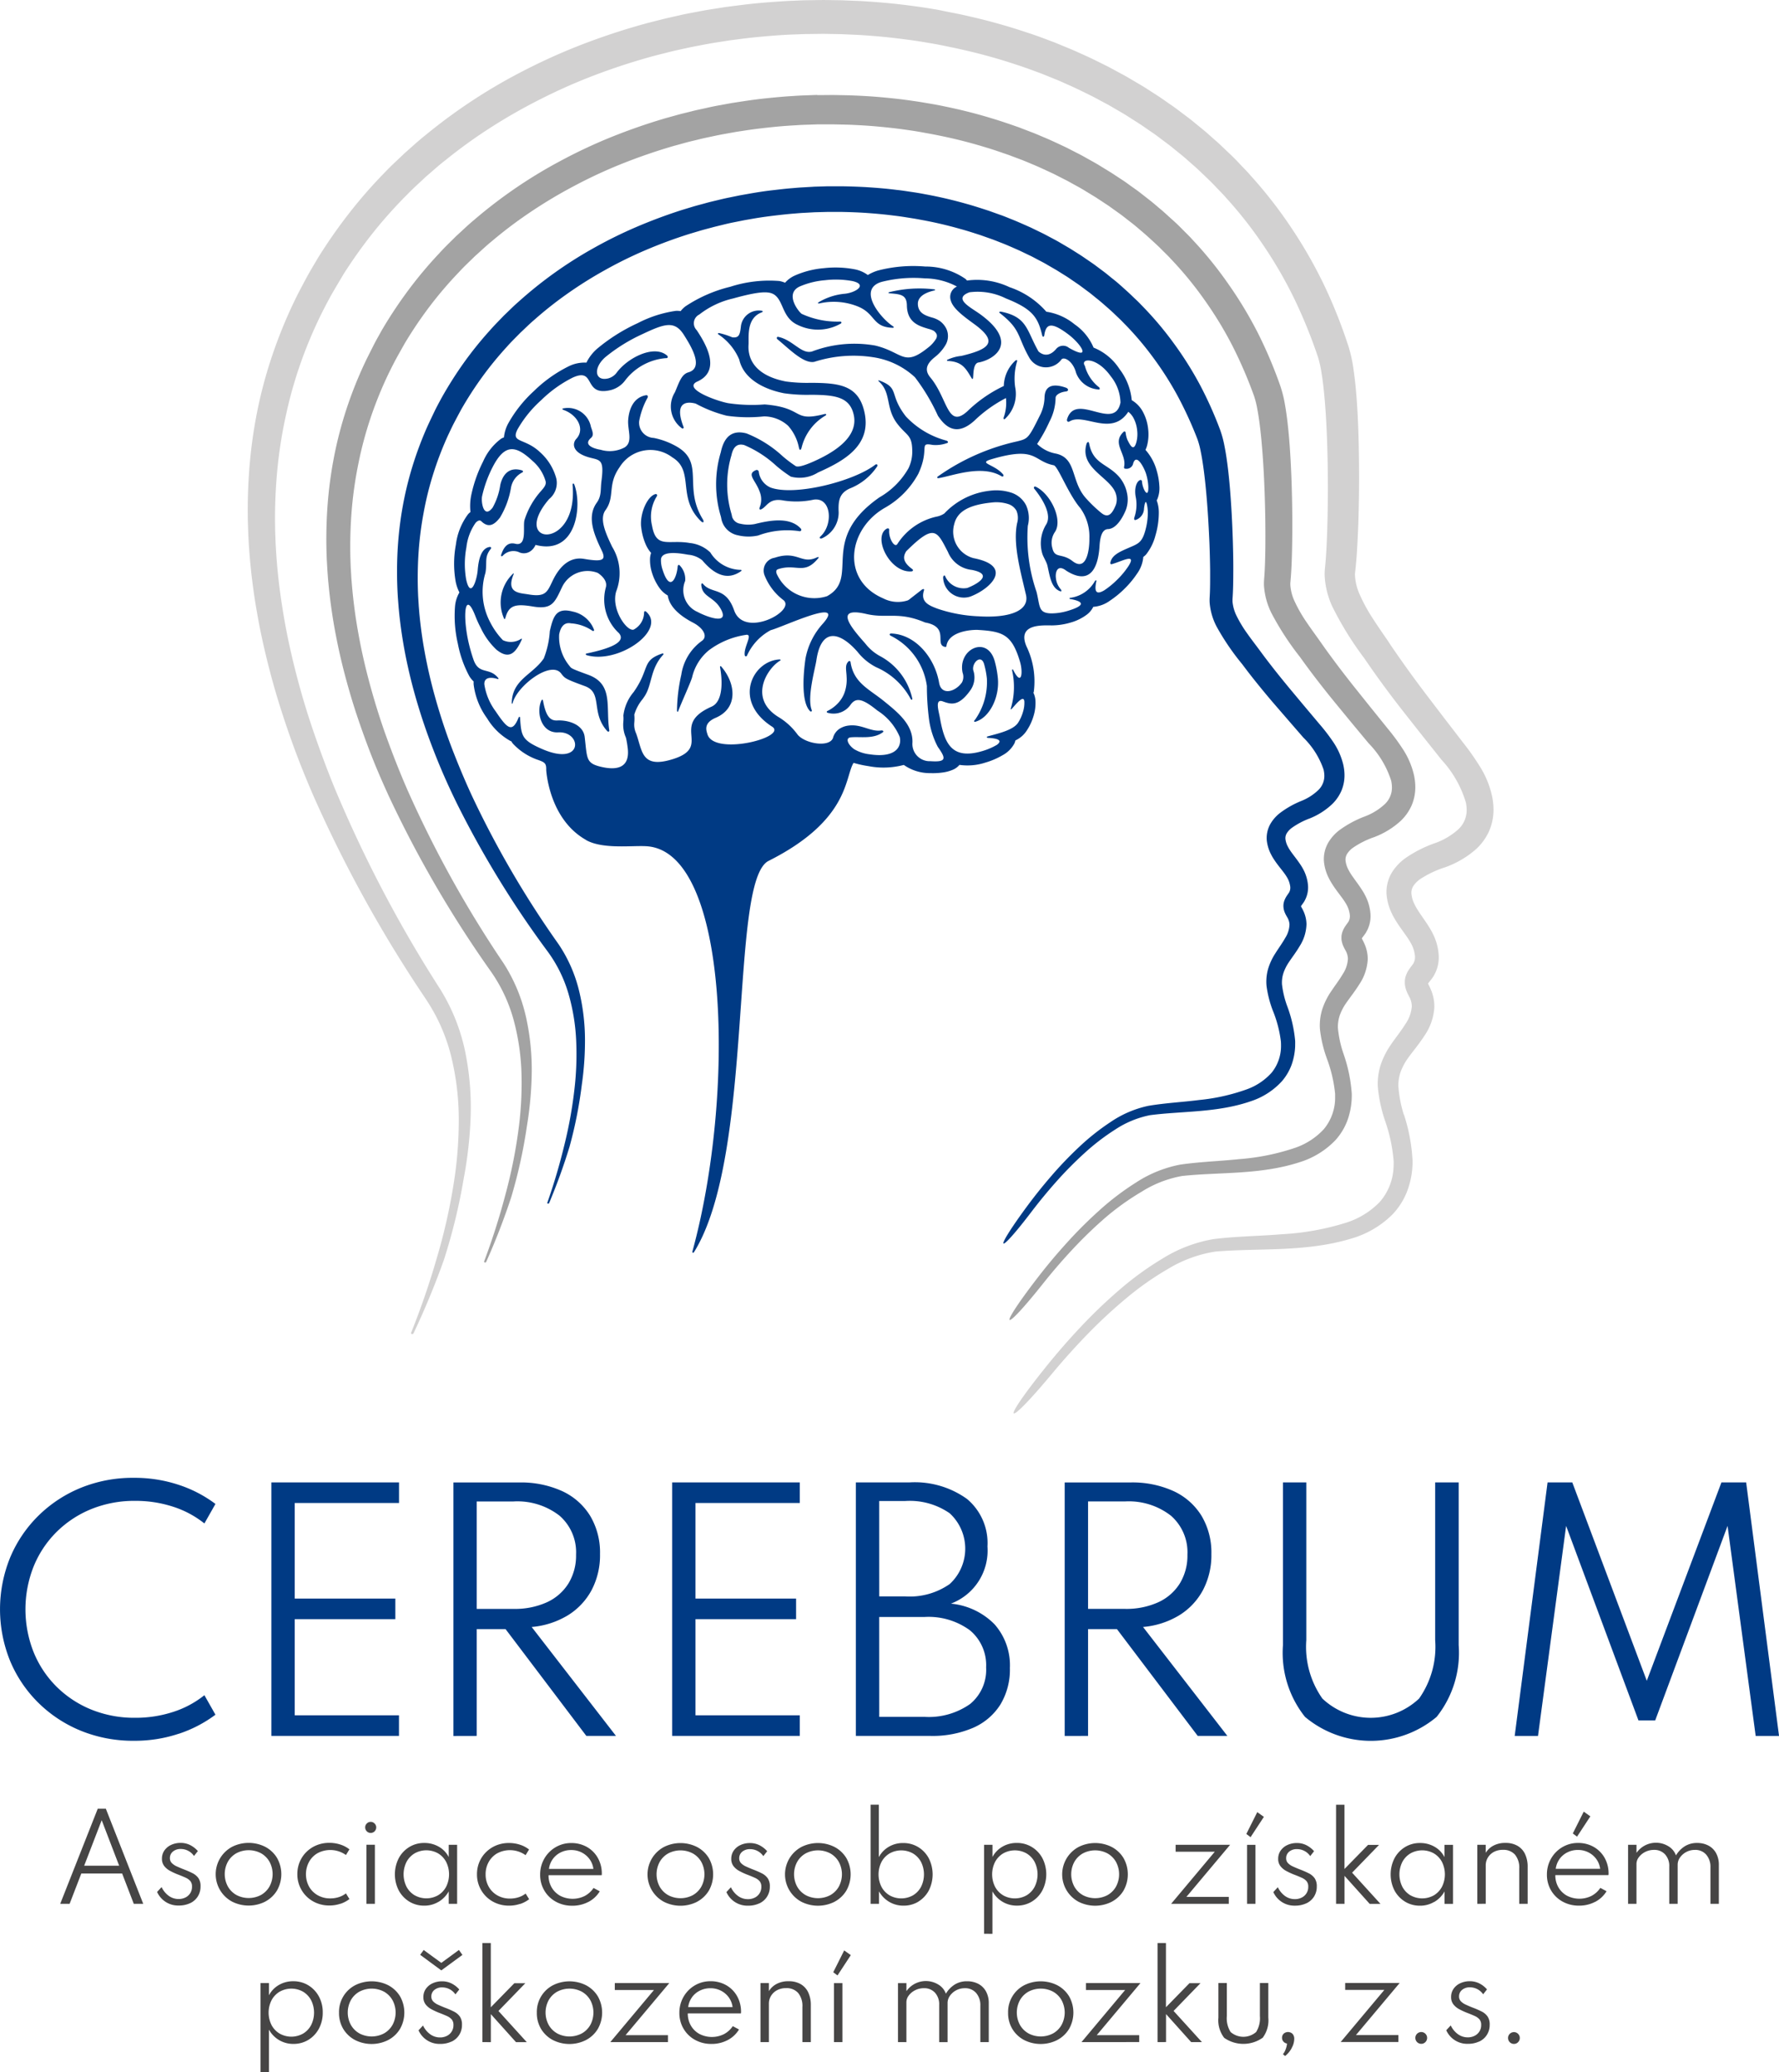 <svg id="Group_2" data-name="Group 2" xmlns="http://www.w3.org/2000/svg" xmlns:xlink="http://www.w3.org/1999/xlink" width="125.549" height="146.191" viewBox="0 0 125.549 146.191">
  <defs>
    <clipPath id="clip-path">
      <rect id="Rectangle_1" data-name="Rectangle 1" width="125.549" height="146.191" fill="none"/>
    </clipPath>
  </defs>
  <g id="Group_1" data-name="Group 1" clip-path="url(#clip-path)">
    <path id="Path_1" data-name="Path 1" d="M84.151,59.941a4.193,4.193,0,0,0,.314,1.242,2.344,2.344,0,0,0,.388.623,1.536,1.536,0,0,0-.073.369,2.974,2.974,0,0,0,.156,1.089,3.672,3.672,0,0,0,.506,1.01,1.809,1.809,0,0,0,.587.534c.132.911,1.074,1.55,1.777,1.914.725.375,1.061.959.652,1.276a3.587,3.587,0,0,0-1.472,2.4,12.023,12.023,0,0,0-.305,2.532c.008.075.051.134.091.028.2-.543.875-2.011.978-2.382a3.479,3.479,0,0,1,1.172-1.893,5.729,5.729,0,0,1,2.594-1.09c.6-.13-.165.868-.05,1.449a.082.082,0,0,0,.149.023,3.817,3.817,0,0,1,1.679-1.808c.867-.222,5.407-2.4,3.669-.446a5.026,5.026,0,0,0-1.21,2.431c-.123.834-.364,3.04.316,3.724.074.074.157.018.117-.085-.337-.894.243-2.892.332-3.492.337-2.312,1.624-2.058,2.9-.609a3.944,3.944,0,0,0,1.327,1.093,5.024,5.024,0,0,1,2.432,2.245c.051.08.128.052.108-.042a4.5,4.5,0,0,0-2.245-2.974,3.3,3.3,0,0,1-1.067-.9c-.891-1.008-2.34-2.649.066-2.089,1.476.343,2.258-.2,4.148.6,1.794.322.608,1.608,1.438,1.727a.069.069,0,0,0,.072-.062c.141-1.056,1.813-1.165,2.242-1.138,1.747.108,2.384.326,2.953,2.255.214.721.126,1.782-.48.575-.053-.106-.091-.022-.079.043a5.265,5.265,0,0,1-.094,2.669c-.019.056.013.086.058.036.326-.362.863-1.043.9-.518a2.157,2.157,0,0,1-.1.726,2.8,2.8,0,0,1-.346.764c-.345.523-1.4.756-2.125.956-.127.035-.106.1.025.111.533.027,1.087.134.607.49a4.518,4.518,0,0,1-1.05.446c-2.158.631-2.654-.569-2.969-2.34-.089-.5-.378-1.379.2-1.171.559.2,1.122.4,1.977-.828a1.564,1.564,0,0,0,.173-1.369c-.108-.524.547-1.152.762-.449a6.1,6.1,0,0,1,.2,1.028,4.6,4.6,0,0,1-.841,2.92c-.1.091-.07.164.052.127,1-.3,1.719-1.774,1.556-3.141a6.959,6.959,0,0,0-.231-1.186c-.546-1.777-2.6-.778-2.25.873a.854.854,0,0,1-.041.68c-.476.684-1.458.949-1.617.032-.307-1.783-1.671-3.413-3.371-3.477-.14-.005-.159.108-.031.165a4.668,4.668,0,0,1,2.54,3.537,18.72,18.72,0,0,0,.156,2.392,5.883,5.883,0,0,0,.612,1.9c.577.817.645,1.094-.516,1.014a1.217,1.217,0,0,1-1.271-1.322c.039-1.277-1.056-2.14-2.026-2.927-1.041-.845-2.131-1.276-2.344-2.751a.083.083,0,0,0-.145-.037c-.271.261-.145.624-.131,1.093a2.777,2.777,0,0,1-.14,1.087,2.159,2.159,0,0,1-.467.764,2.55,2.55,0,0,1-.712.535c-.13.05-.095.135.015.151a1.463,1.463,0,0,0,1.6-.6c.38-.508.853-.395,1.87.431a4.089,4.089,0,0,1,1.583,1.863c.162.73-.325,1.5-2.124,1.228a2.732,2.732,0,0,1-1.093-.362c-.44-.311-.635-.78-.262-.832.655-.077,1.621.153,2.3-.373.069-.052-.013-.132-.131-.115-.739.111-1.37-.455-2.271-.349a1.506,1.506,0,0,0-.669.23,1.112,1.112,0,0,0-.463.655c-.264.681-1.975.4-2.5-.249a4.591,4.591,0,0,0-1.38-1.257c-2.134-1.351-.69-3.477.145-3.951.074-.042.035-.093-.047-.089-1.9.1-3.334,2.955-.477,4.764.984.754-4.133,2.051-4.6.511-.079-.262-.29-.788.586-1.16,1.632-.7,1.395-2.48.375-3.63-.034-.038-.08,0-.07.061.173.935.23,2.419-.6,2.784-2.977,1.314.071,2.8-2.683,3.687-2.3.737-2.187-.574-2.64-1.8a1.493,1.493,0,0,1-.128-.767,3.193,3.193,0,0,0,0-.558,3.054,3.054,0,0,1,.585-1.092c.072-.1.136-.2.148-.215.532-.818.383-1.935,1.314-2.928.046-.048-.017-.1-.09-.07-1.4.474-.89,1.015-1.86,2.5-.063.1-.1.144-.133.2a3.134,3.134,0,0,0-.736,1.673,2.378,2.378,0,0,1,0,.409,2.247,2.247,0,0,0,.181,1.149,5.912,5.912,0,0,1,.111.624c.245,1.6-.85,1.684-1.921,1.419-1.017-.251-.925-.587-1.1-2.083-.1-.906-1.187-1.214-1.939-1.173-.527.028-.812-.337-1.008-1.425-.008-.045-.08-.047-.1,0-.4.833-.028,2.327,1.168,2.263,1.713-.093,1.809,2.459-1.136,1.171-1.421-.621-1.462-.9-1.547-2.208,0-.072-.07-.079-.1-.012-.453,1.117-.8.788-1.621-.432a4.251,4.251,0,0,1-.8-1.909c-.018-.439.349-.556.94-.374.04.012.078-.023.055-.051-.647-.829-1.384-.194-1.769-1.342a11.655,11.655,0,0,1-.358-1.274,10.272,10.272,0,0,1-.179-1.122c-.143-1.449.136-2.082.693-.611a7.981,7.981,0,0,0,.36.784,5.071,5.071,0,0,0,1.118,1.552c.862.687,1.327.3,1.785-.725.014-.031.005-.075-.052-.044a1.312,1.312,0,0,1-1.284.093,5.286,5.286,0,0,1-.9-1.272,4.583,4.583,0,0,1-.331-3.478c.136-.769-.1-1.094.375-1.691.072-.091-.008-.141-.061-.136-.61.07-.8.879-.86,1.631-.054.7-.5,2.1-.816.656a6.33,6.33,0,0,1,.019-2.265,3.7,3.7,0,0,1,.651-1.726c.1-.108.271-.236.4-.109.542.526.949.214,1.319-.262a5.979,5.979,0,0,0,.772-2.085,1.5,1.5,0,0,1,.765-1.078c.145-.062.079-.145.008-.167-.673-.206-1.284.026-1.523,1.02a4.671,4.671,0,0,1-.544,1.613c-.64.826-.824-.422-.742-.807a8.594,8.594,0,0,1,.733-2.033c.868-1.7,1.642-1.568,2.839-.448a2.964,2.964,0,0,1,.913,1.431c.053.244-.107.43-.322.679a5.594,5.594,0,0,0-1.171,2.054c-.125.491.208,1.881-.653,1.669-.548-.134-.82.259-.994.785-.025.076.022.145.112.063a1.023,1.023,0,0,1,1.116-.266.814.814,0,0,0,.9-.1,1.045,1.045,0,0,0,.3-.4c2.911.766,3.3-2.791,2.735-4.255-.047-.122-.131-.081-.121.033.408,4.669-4.489,4.285-1.654.987a1.464,1.464,0,0,0,.508-1.439,3.822,3.822,0,0,0-1.171-1.885c-1.071-1-2.058-.615-1.57-1.591A8.249,8.249,0,0,1,77.1,51.027a8.783,8.783,0,0,1,2.223-1.591c1.671-.755.689,1.355,2.68.882a1.837,1.837,0,0,0,1.039-.709,4.023,4.023,0,0,1,2.837-1.544c.192.014.173-.121.1-.185-.9-.781-2.747.131-3.541,1.188a1.089,1.089,0,0,1-.612.425c-.951.227-1.073-.734-.208-1.494a11.965,11.965,0,0,1,2.616-1.627c1.577-.745,2.287-.986,2.947.071.416.668,1.466,2.295.3,2.624-.5.142-.668.767-.948,1.408A1.9,1.9,0,0,0,87.011,53c.075.064.168.01.135-.075-.694-1.791.234-1.819.857-1.653a9.339,9.339,0,0,0,2.192.855,10.535,10.535,0,0,0,2.628.046,2.561,2.561,0,0,1,1.7.662,3.258,3.258,0,0,1,.762,1.536c.062.275.155.15.192,0a3.618,3.618,0,0,1,1.676-2.252c.148-.1-.005-.125-.043-.115-2.339.6-1.381-.44-4.241-.674a11.43,11.43,0,0,1-2.574-.089c-.795-.145-3.182-1-2.225-1.506,1.731-.738.726-2.566,0-3.648a.687.687,0,0,1,.185-1.1,6.079,6.079,0,0,1,2.39-1.134c2.239-.621,2.738-.5,3.1-.092.458.525.476,1.521,1.461,1.962a3.239,3.239,0,0,0,3.026-.094c.093-.052.061-.15-.047-.145a6.024,6.024,0,0,1-2.693-.54c-.15-.067-1.261-1.387-.176-1.924a5.65,5.65,0,0,1,1.82-.455,6.481,6.481,0,0,1,1.934.062c1.116.257.189.845-.617.9a4.36,4.36,0,0,0-1.737.57c-.147.084-.1.139.072.093A4.565,4.565,0,0,1,99.4,44.4c1.326.512,1.026,1.477,2.513,1.523.067,0,.092-.057.024-.1-.86-.549-2.569-2.606-.83-3.136a9.167,9.167,0,0,1,3.062-.251,4.873,4.873,0,0,1,2.269.576.8.8,0,0,0-.429,1c.159.561.905,1.106,1.645,1.645,1.742,1.27,1.08,1.778-.907,2.25a2.952,2.952,0,0,0-.982.273c-.05.024-.037.08.017.082,1.064.043,1.3.572,1.7,1.227.036.06.08.052.089-.006.041-.254-.01-1.095.428-1.118,1.111-.226,2.827-1.4.08-3.4-.654-.477-1.963-1.1-.76-1.547a4.456,4.456,0,0,1,2.571.431c1.869.742,2.265,1.329,2.561,2.594.039.165.134.119.149.017.116-.789.443-1.024,1.71-.064.9.683,1.668,1.874.03.94a.644.644,0,0,0-.878.053c-.608.743-1.135.325-1.269.2-.849-1.491-.774-2.432-2.645-2.805-.079-.016-.177.031-.084.1,1.526,1.185,1.211,1.64,2.105,3.192a1.357,1.357,0,0,0,2.247.079c.192-.22.818.133,1.026.935a1.8,1.8,0,0,0,1.524,1.178c.224.053.139-.117.1-.15a2.852,2.852,0,0,1-1-1.509c-.36-.547.834-.663,1.829.736a3.064,3.064,0,0,1,.684,1.855c-.421,2.084-3.159-.8-3.768,1.171-.034.108.033.244.181.154,1.023-.621,2.958,1.122,4.138-.676a1.362,1.362,0,0,1,.365.432,2.351,2.351,0,0,1,.262.88,2.244,2.244,0,0,1-.051.817c-.2.73-.447.225-.635-.145a1.872,1.872,0,0,1-.126-.5c-.017-.134-.114-.1-.152-.064-.853.814.221,1.52.045,2.444-.009.047-.033.159.108.154a.474.474,0,0,0,.533-.39c.247-.753.808.4.918.785a3.675,3.675,0,0,1,.146.844c.039.948-.4.24-.447-.336a.1.1,0,0,0-.142-.1c-.243.1-.426.593-.288,1.238a2.8,2.8,0,0,1-.1,1.374c-.034.1-.058.271.151.173a.864.864,0,0,0,.523-.781c.122-.973.26-.145.27.266a4.778,4.778,0,0,1-.2,1.361c-.24.815-.519.87-1.22,1.176-.6.263-1.13.5-1.226,1.023-.008.042.014.126.1.1.708-.192,1.816-.834,1.154.173a5.774,5.774,0,0,1-.759.911,6.037,6.037,0,0,1-.92.758c-.561.336-.724.118-.565-.627.019-.09-.037-.107-.1-.02a2.35,2.35,0,0,1-1.765,1.183c-.035,0-.04.069.006.077,1.005.174,1.1.465-.167.844a4.087,4.087,0,0,1-1.095.173c-1,.008-.839-.5-1.1-1.524a11.741,11.741,0,0,1-.613-4.653,2.178,2.178,0,0,0-.125-1.456,1.8,1.8,0,0,0-1.062-.89,3.438,3.438,0,0,0-1.459-.134,5.192,5.192,0,0,0-3.244,1.607,1.5,1.5,0,0,1-.573.229,4.41,4.41,0,0,0-2.746,1.931c-.194.29-.62-.4-.575-.98.013-.168-.131-.136-.2-.091-.963.609.245,3.1,1.757,3,.163-.01.13-.121.079-.159-.628-.46-.706-.825-.433-1.263,2-1.988,2.166-1.442,2.944.05a2.046,2.046,0,0,0,1.682,1.265c1.593.31.369,1.014-.314,1.274a1.419,1.419,0,0,1-1.548-.793c-.06-.181-.152-.049-.16.046a1.466,1.466,0,0,0,1.92,1.356c1.458-.554,3.067-2.159.224-2.712a1.932,1.932,0,0,1-1.36-2.4c.206-.839.933-1.35,2.639-1.524a2.73,2.73,0,0,1,1.146.1,1.015,1.015,0,0,1,.606.477,1.311,1.311,0,0,1,.05.864c-.312,1.45.218,3.343.622,5.068.257,1.1-1.1,1.656-3.336,1.518a10.256,10.256,0,0,1-2.908-.537c-.6-.228-1.217-.467-.956-1.286.053-.167-.131-.07-.131-.07l-.838.651a.753.753,0,0,1-.173.119,2.26,2.26,0,0,1-1.738-.144c-3-1.291-2.5-4.922.164-6.412a6.1,6.1,0,0,0,2.318-2.375c.837-1.805-.014-2.224,1.009-2.038a2.365,2.365,0,0,0,.992-.12c.169-.044.076-.151-.011-.182a6.019,6.019,0,0,1-2.869-1.71c-1.226-1.576-.4-1.99-1.879-2.535-.061-.023-.083.018-.033.062.912.805.444,1.88,1.322,3.009.679.874,1.034.743,1.042,1.938a2.7,2.7,0,0,1-.266,1.185,5.5,5.5,0,0,1-2.053,2.054c-4.331,3.026-1.312,5.664-3.694,6.971A2.913,2.913,0,0,1,93.776,63.4c-.109-.194-.141-.386.037-.445,1.3-.431,1.839.466,2.857-.8.041-.05-.025-.075-.095-.042-1.126.546-1.362-.509-3,.034a.916.916,0,0,0-.711,1.249,4.064,4.064,0,0,0,1.341,1.748c.865.764-2.786,2.717-3.49.716-.592-1.687-1.572-1.131-2.184-1.852-.109-.129-.14,0-.133.079.078.855.9.8,1.381,1.688.637,1.172-1.066.51-1.635.2a1.672,1.672,0,0,1-.885-2.194,1.393,1.393,0,0,0-.367-1.074c-.1-.125-.157-.019-.164.067-.063.759-.527,1.883-1.061.229a2.027,2.027,0,0,1-.116-.74c.054-.688,1.511-.4,1.92-.33a1.808,1.808,0,0,1,.992.393c.905,1.074,1.809,1.415,2.726.775.108-.075.01-.112-.069-.1a2.577,2.577,0,0,1-2.09-1.232,2.462,2.462,0,0,0-1.45-.663c-1.5-.263-2.368.44-2.662-1.231a2.7,2.7,0,0,1,.338-2.062c.071-.118-.033-.173-.092-.158-.58.15-1.106,1.367-1.015,2.295M96.517,77.1c1.211-1.255.066-1.27-.569-.551a16.3,16.3,0,0,1-3.207,2.8c-1.156.7-2.049,1.545-.939,1.223A6.738,6.738,0,0,0,94.449,78.8a12.508,12.508,0,0,0,2.068-1.7M92.537,79c3.572-2.376,3.907-4.63.916-2.662A21.988,21.988,0,0,1,89.418,78.4a43.254,43.254,0,0,1-4.342,1.338c-2.928.8-.04,1.5,1.669,1.4A11.986,11.986,0,0,0,92.537,79M89.28,78c4.076-1.6,3.787-2.353,1.376-1.755a3.154,3.154,0,0,1-2.011-.3c-.706,1.071-3.541,1.808-4.673,1.491a2.99,2.99,0,0,1-2.01.322c-1.463-.134-1.365-.208-1.162.814.8,4.015,9.763-.325,8.48-.575m-9.022,4.065c1.206.681,3.318.363,4.328.443,5.836.464,6.193,17.616,3.187,28.573-.031.112.056.147.119.046,4.308-6.95,2.455-26.182,5.251-27.588,5.729-2.883,5.365-5.9,6-6.917a7.564,7.564,0,0,0,1.05.23,5.566,5.566,0,0,0,2.495-.085,3.192,3.192,0,0,0,1.888.579,4.884,4.884,0,0,0,.838-.042,2.767,2.767,0,0,0,.731-.195,1.226,1.226,0,0,0,.47-.345,4.053,4.053,0,0,0,1.821-.159,5.3,5.3,0,0,0,1.22-.521,2.052,2.052,0,0,0,.836-.829,1.122,1.122,0,0,0,.071-.216,1.915,1.915,0,0,0,.836-.75,3.751,3.751,0,0,0,.453-1,3.094,3.094,0,0,0,.128-1.045,1.517,1.517,0,0,0-.145-.568c.01-.025.019-.051.028-.077a5.7,5.7,0,0,0-.526-3.215c-.673-1.622,1.211-1.456,1.832-1.461a4.788,4.788,0,0,0,1.29-.2,3.456,3.456,0,0,0,1.159-.57,1.548,1.548,0,0,0,.441-.539,2.281,2.281,0,0,0,1.176-.435,6.788,6.788,0,0,0,1.041-.854,6.676,6.676,0,0,0,.865-1.041,2.362,2.362,0,0,0,.449-1.192,1.244,1.244,0,0,0,.2-.177,3.625,3.625,0,0,0,.656-1.333,5.687,5.687,0,0,0,.239-1.638,2.418,2.418,0,0,0-.151-.842c.018-.029.033-.058.049-.09a2.042,2.042,0,0,0,.14-.923,4.6,4.6,0,0,0-.18-1.059,3.655,3.655,0,0,0-.8-1.491,1.852,1.852,0,0,0,.112-.3,3.163,3.163,0,0,0,.079-1.156,3.261,3.261,0,0,0-.37-1.224,2.085,2.085,0,0,0-.79-.826,4.255,4.255,0,0,0-.861-2.192,3.9,3.9,0,0,0-1.833-1.517,3.756,3.756,0,0,0-1.338-1.642,4.082,4.082,0,0,0-1.994-.89,6,6,0,0,0-2.6-1.733,5.33,5.33,0,0,0-3-.467,1.23,1.23,0,0,0-.1-.11A4.945,4.945,0,0,0,104.2,41.6a9.916,9.916,0,0,0-3.318.277,2.961,2.961,0,0,0-.733.323,2.275,2.275,0,0,0-.946-.407,7.215,7.215,0,0,0-2.16-.077,6.36,6.36,0,0,0-2.062.527,2.029,2.029,0,0,0-.673.5,1.836,1.836,0,0,0-.412-.122,8.967,8.967,0,0,0-3.452.406,9.939,9.939,0,0,0-3.18,1.392,1.883,1.883,0,0,0-.327.328,1.493,1.493,0,0,0-.34-.019,8.42,8.42,0,0,0-2.684.865,12.711,12.711,0,0,0-2.79,1.742,3.127,3.127,0,0,0-.834,1.046,2.5,2.5,0,0,0-1.275.271,9.538,9.538,0,0,0-2.428,1.732,9.1,9.1,0,0,0-1.823,2.3,2.584,2.584,0,0,0-.294.971,1.158,1.158,0,0,0-.2.093A3.971,3.971,0,0,0,73,55.352a9.517,9.517,0,0,0-.811,2.251,3.86,3.86,0,0,0-.083,1.318,1.2,1.2,0,0,0-.164.148,4.51,4.51,0,0,0-.867,2.166,7.267,7.267,0,0,0-.01,2.612,2.939,2.939,0,0,0,.261.748,2.332,2.332,0,0,0-.31.987,8.637,8.637,0,0,0,.2,2.629,7.96,7.96,0,0,0,.8,2.273,1.729,1.729,0,0,0,.315.393,1.634,1.634,0,0,0,0,.221,5.11,5.11,0,0,0,.947,2.375,4.481,4.481,0,0,0,1.645,1.6l.067.024a1.193,1.193,0,0,0,.109.163,4.336,4.336,0,0,0,1.787,1.154c.473.167.579.25.566.7,0,0,.173,3.455,2.809,4.942m16.333-3.295c.59-.679,2.427-3.083.466-1.051a13.077,13.077,0,0,1-2.122,1.757,7.449,7.449,0,0,1-2.871,1.9c-2.179.937-1.464,2.017.014,1.038a20.223,20.223,0,0,0,4.512-3.649M109.74,50.031a9.55,9.55,0,0,0-2.577,1.791c-1.4,1.258-1.372-.92-2.6-2.393-.476-.568-.2-1.017.29-1.419a3.066,3.066,0,0,0,.76-.843,1.235,1.235,0,0,0,.079-1.175,1.506,1.506,0,0,0-.447-.538,1.875,1.875,0,0,0-.612-.268c-.4-.125-.933-.289-.953-.935-.012-.4.3-.766,1.163-.962.07-.016.071-.068,0-.079a8.825,8.825,0,0,0-3.182.2c-.082.019-.068.074.016.08.813.058,1.215.117,1.228.856.022,1.227.875,1.456,1.531,1.654a1.656,1.656,0,0,1,.367.137.7.7,0,0,1,.2.23.4.4,0,0,1-.055.359,2.279,2.279,0,0,1-.562.607c-1.724,1.383-1.75.313-3.722-.159a8.441,8.441,0,0,0-4.445.417c-.751.228-1.354-.816-2.393-1.028-.1-.021-.145.1-.05.174.8.651,1.846,1.747,2.6,1.586a9.065,9.065,0,0,1,4.132-.326,5.526,5.526,0,0,1,2.963,1.412,13.933,13.933,0,0,1,1.624,2.719c.628.963,1.428,1.379,2.569.352a9.459,9.459,0,0,1,2.233-1.6,3.057,3.057,0,0,1-.162,1.373c-.025.073.014.191.12.071a2.4,2.4,0,0,0,.69-2.227,4.267,4.267,0,0,1,.139-1.811c.033-.1-.065-.093-.117-.052a2.508,2.508,0,0,0-.822,1.8M75.083,72.4c.31-1.215,2.7-3.036,3.423-2.087.258.34.284.382,1.68.893,1.28.469.383,1.862,1.576,3.175.058.063.157.033.144-.046-.267-1.643.32-3.266-1.485-3.928-1.179-.432-1.194-.45-1.317-.617a3.2,3.2,0,0,1-.739-2.227c.074-.4.273-.9.838-.787a3,3,0,0,1,1.507.522c.058.042.143,0,.119-.063a2.053,2.053,0,0,0-1.5-1.29c-1.15-.3-1.375.289-1.623,1.379a6.353,6.353,0,0,1-.427,1.928c-.791,1.163-2.223,1.473-2.26,3.137,0,.062.047.087.066.009M84.358,66a1.373,1.373,0,0,1-.74,1.22c-.475.136-1.6-1.439-1.229-2.693a3.567,3.567,0,0,0-.283-3.152c-.426-.894-.929-1.951-.474-2.581.7-.964.108-1.779,1-3.038a2.552,2.552,0,0,1,3.724-.688c1.587.955.3,2.818,2,4.485.193.19.259.061.143-.128-1.385-2.265.131-3.941-1.781-5.091a5.354,5.354,0,0,0-1.678-.641A1.079,1.079,0,0,1,84.01,52.52a5.36,5.36,0,0,1,.582-1.641c.079-.131,0-.215-.091-.2-.815.136-1.2.862-1.266,1.764-.047.7.369,1.557-.269,1.93a2.232,2.232,0,0,1-1.672.156c-.318-.047-1.306-.288-.686-.833.205-.18.141-.391,0-.779a1.648,1.648,0,0,0-1.922-1.312c-.117,0-.123.074-.012.113,1.009.358,1.527,1.377.9,2.042-.282.3-.349,1,1.037,1.342.668.167.936.155.739,1.634-.078.584.021,1.039-.33,1.526-.759,1.053-.131,2.369.4,3.484.226.559.008.705-1.293.482-.925-.159-1.675.4-2.224,1.547-.378.788-.488,1.163-1.694.96-.632-.107-1.62-.08-1.058-1.425.019-.046.012-.091-.043-.037a2.8,2.8,0,0,0-.635,3.158c.025.071.076.037.089-.012.24-.914.691-1.043,1.946-.832,1.386.234,1.547-.293,2.083-1.412a1.992,1.992,0,0,1,2.5-.958c.266.178.706.558.566,1.033a3.226,3.226,0,0,0,.926,3.216c.531.62-.579,1.082-2.294,1.439-.066.014-.058.093.015.115,2.23.658,5.678-1.769,4.2-3.069-.047-.042-.144-.064-.135.044m29.432-1.58a1.422,1.422,0,0,1-.379-.831c-.054-.411.1-1.018.742-.516,1.727,1.082,2.248-.3,2.337-1.743.053-.876.273-1.185.6-1.2.565-.019,1.024-.771,1.262-1.364a2.107,2.107,0,0,0,.072-1.2,2.532,2.532,0,0,0-.563-1.136c-.829-.934-1.83-.887-2.107-2.346-.034-.178-.153-.062-.178.018-.547,1.8,1.83,2.4,2.094,3.642a1.181,1.181,0,0,1-.028.677c-.266.659-.551.963-1.039.559a9.572,9.572,0,0,1-1.017-.968c-1.167-1.228-.658-2.9-2.2-3.213a2.528,2.528,0,0,1-1.3-.676,10.8,10.8,0,0,0,.868-1.571,3.738,3.738,0,0,0,.435-1.692c.009-.179.268-.383.732-.44.216-.027.176-.206,0-.266-.711-.251-1.465-.28-1.511.647a2.951,2.951,0,0,1-.344,1.341c-.793,1.6-.832,1.609-1.594,1.8a15.428,15.428,0,0,0-5.58,2.467c-.086.052-.074.146.047.126.956-.156,3.017-.968,4.409-.148.162.1.2-.039.131-.119-.607-.727-1.811-.775-.818-1.067,3.223-.95,2.913.129,4.395.425.3.059,1.017,2.017,1.878,3.023a3.434,3.434,0,0,1,.639,2.143c.015.7-.169,2.387-1.184,1.6-.778-.6-1.252-.163-1.425-.912a1.354,1.354,0,0,1,.185-1.157c.557-.844-.3-2.682-1.365-3.184-.1-.047-.166.056-.1.143.624.772,1.27,1.871.828,2.541a2.545,2.545,0,0,0-.272,2c.066.267.31.595.38.913.173.793.281,1.559.894,1.779.1.037.1-.047.065-.089M89.62,46.4a3.965,3.965,0,0,1,1.456,1.769c.316,1.4,1.809,2.112,3.169,2.374a11.39,11.39,0,0,0,1.9.106c1.709.01,2.735.151,3.012,1.427.361,1.671-1.648,2.748-2.836,3.279-.586.261-1.088.425-1.259.327a8.742,8.742,0,0,1-.926-.7,8.228,8.228,0,0,0-2.542-1.605c-.851-.23-1.55.037-1.822,1.329a7.882,7.882,0,0,0,.009,4.545c.014.064.026.127.038.19a1.479,1.479,0,0,0,1.173,1.124,3.172,3.172,0,0,0,1.366.023c.066-.014.018,0,.047-.009a5.845,5.845,0,0,1,2.862-.314c.153.049.247-.071.145-.183-.8-.872-2.294-.539-3.186-.327-.055.013.008,0-.032.009a2.42,2.42,0,0,1-1.036-.016.712.712,0,0,1-.585-.481l-.037-.18a7.244,7.244,0,0,1-.011-4.176c.145-.678.484-.826.9-.715a7.815,7.815,0,0,1,2.26,1.462,9.331,9.331,0,0,0,1.029.766,2.44,2.44,0,0,0,1.916-.29c1.757-.785,3.8-1.862,3.285-4.24-.419-1.935-1.785-2.077-3.779-2.089a10.964,10.964,0,0,1-1.763-.093c-1.59-.306-2.3-1.016-2.543-1.756a2.225,2.225,0,0,1-.1-.838c.033-.541-.175-1.874.939-2.288.085-.032.08-.106-.015-.11a1.267,1.267,0,0,0-1.458,1.066c-.069.631-.136.865-.617.808a5.3,5.3,0,0,0-.928-.3c-.058,0-.133.03-.028.108M96.9,60.782a2,2,0,0,0,1.191-1.838c-.041-.832.057-1.34.76-1.673a4.165,4.165,0,0,0,1.96-1.573c.059-.114-.037-.192-.143-.111-1.545,1.182-5.689,2.224-7.382,1.607a1.4,1.4,0,0,1-.832-1.1.145.145,0,0,0-.21-.126c-.681.286,0,.712.285,1.552a1.468,1.468,0,0,1-.009,1.061c-.026.07-.056.245.155.123.393-.227.536-.792,1.544-.593a5.837,5.837,0,0,0,2.109-.064c1.247-.186,1.4,1.759.48,2.595-.1.087-.04.187.093.137" transform="translate(-38.904 -22.795)" fill="#003a84"/>
    <path id="Path_2" data-name="Path 2" d="M125.825,79.916ZM91.435,29.131l-.748.044c-.25.012-.5.034-.747.056-.5.038-.994.1-1.491.157s-.989.135-1.481.22l-.738.131-.734.15c-.282.055-.562.122-.842.19s-.561.13-.837.209-.556.147-.833.228l-.827.25q-1.646.526-3.239,1.207a31.579,31.579,0,0,0-3.1,1.537,29.1,29.1,0,0,0-5.189,3.717c-.37.319-.712.669-1.066,1.005-.338.354-.686.7-1.006,1.067a25.55,25.55,0,0,0-1.836,2.287,27.239,27.239,0,0,0-1.566,2.48l0,0c-.171.319-.345.636-.5.962s-.313.653-.464.981A25.333,25.333,0,0,0,63.1,48.927a24.251,24.251,0,0,0-.712,3.024,25.4,25.4,0,0,0-.327,3.084,28.926,28.926,0,0,0,.031,3.092q.028.365.057.729c.025.243.044.485.075.727a32.915,32.915,0,0,0,.57,3.392c.245,1.119.549,2.222.893,3.31s.737,2.159,1.162,3.215.894,2.091,1.392,3.112a69.7,69.7,0,0,0,6.439,10.5l0,0a9.542,9.542,0,0,1,1.447,2.939,14.071,14.071,0,0,1,.547,3.306,21.371,21.371,0,0,1-.08,3.068,30.577,30.577,0,0,1-.763,4.36,41.253,41.253,0,0,1-1.19,4.021c-.028.081.1.1.129.024a41.532,41.532,0,0,0,1.435-3.961,30.625,30.625,0,0,0,.869-4.388,21.756,21.756,0,0,0,.223-3.143,14.749,14.749,0,0,0-.421-3.494,10.171,10.171,0,0,0-1.444-3.271l0,0A68.6,68.6,0,0,1,67.317,72.1c-.467-1.008-.895-2.032-1.3-3.064s-.762-2.08-1.079-3.138-.593-2.127-.811-3.206a31.4,31.4,0,0,1-.5-3.257c-.025-.231-.039-.463-.06-.694l-.043-.694a27.191,27.191,0,0,1,.017-2.929,24.054,24.054,0,0,1,.353-2.9,22.564,22.564,0,0,1,.695-2.828,23.489,23.489,0,0,1,1.043-2.718c.145-.306.287-.615.445-.915s.317-.6.479-.9l0,0a25.108,25.108,0,0,1,1.49-2.308,23.99,23.99,0,0,1,1.739-2.126c.3-.345.635-.663.953-.991.336-.312.659-.638,1.01-.934a26.357,26.357,0,0,1,2.155-1.713,29,29,0,0,1,2.762-1.748,29.684,29.684,0,0,1,2.937-1.445q1.509-.642,3.076-1.135l.786-.235c.262-.076.528-.142.792-.214s.531-.133.8-.2.533-.126.8-.178l.7-.14.7-.122c.468-.079.939-.144,1.41-.2s.943-.11,1.417-.145c.236-.021.473-.041.71-.051l.71-.04.93-.024h.929c.62.011,1.239.033,1.855.077s1.235.1,1.848.179c.308.035.613.079.918.128s.611.095.915.153a29.187,29.187,0,0,1,2.893.667c.479.128.948.284,1.419.435l.7.248c.234.08.463.173.693.264.462.175.911.381,1.363.578l.667.321c.224.1.44.224.658.337s.438.227.649.354l.64.37.626.392c.21.127.409.275.613.41.164.114.332.222.491.344l.481.357c.222.161.428.341.644.511s.421.351.627.531.413.361.609.552.4.372.589.573a21.865,21.865,0,0,1,2.134,2.493,22.723,22.723,0,0,1,1.76,2.771,26.941,26.941,0,0,1,1.367,2.993v0a5.743,5.743,0,0,1,.216.795c.06.289.113.587.158.89.092.6.162,1.223.222,1.845s.108,1.247.148,1.874.072,1.254.1,1.883q.038.98.05,1.959c0,.647.006,1.311-.033,1.916v.007a3.409,3.409,0,0,0,0,.372,4.39,4.39,0,0,0,.488,1.674,17.307,17.307,0,0,0,1.813,2.661l0,0q.51.684,1.042,1.343t1.077,1.3l1.1,1.272q.546.63,1.094,1.26l0,0a5.757,5.757,0,0,1,1.423,2.25v0a1.958,1.958,0,0,1,.056.406,1.384,1.384,0,0,1-.419,1.04,3.712,3.712,0,0,1-1.2.771l0,0a6.568,6.568,0,0,0-1.528.866,2.675,2.675,0,0,0-.68.793,2.026,2.026,0,0,0-.234,1.131,2.8,2.8,0,0,0,.355,1.083l0,.006c.361.634.806,1.063,1.056,1.487l0,0a1.672,1.672,0,0,1,.244.685.69.69,0,0,1-.067.383l0,0c-.028.053-.1.146-.191.286-.023.037-.046.074-.07.12s-.055.11-.077.167a1.147,1.147,0,0,0-.077.358v.01c0,.049,0,.1.006.146a1.213,1.213,0,0,0,.056.262,1.569,1.569,0,0,0,.094.221c.056.11.107.19.138.248v0a1.077,1.077,0,0,1,.135.467,1.874,1.874,0,0,1-.3.947c-.192.345-.448.693-.7,1.091l0,0a4.282,4.282,0,0,0-.5,1.063,3.292,3.292,0,0,0-.122,1.218,7.589,7.589,0,0,0,.448,1.761l0,0a8.457,8.457,0,0,1,.568,2.182c.006.1.009.2.008.3v0a2.985,2.985,0,0,1-.656,1.886,4.3,4.3,0,0,1-1.745,1.177,13.9,13.9,0,0,1-3.378.758c-1.173.151-2.36.207-3.576.41h0a7.514,7.514,0,0,0-2.684,1.151,16.353,16.353,0,0,0-2.237,1.779,26.735,26.735,0,0,0-1.96,2.051q-.925,1.072-1.762,2.211c-2.355,3.211-2,3.422.384.289q.847-1.111,1.774-2.152a26.341,26.341,0,0,1,1.953-1.975,15.666,15.666,0,0,1,2.182-1.677,6.887,6.887,0,0,1,2.459-1.016h0c2.3-.3,4.774-.162,7.163-1a5.1,5.1,0,0,0,2.15-1.4,3.747,3.747,0,0,0,.681-1.161,4.434,4.434,0,0,0,.25-1.3v-.005c0-.128.005-.256,0-.383a9.373,9.373,0,0,0-.57-2.468v0a6.657,6.657,0,0,1-.359-1.506,2.154,2.154,0,0,1,.1-.8,3.193,3.193,0,0,1,.389-.775l0,0c.228-.345.507-.7.757-1.127a3.017,3.017,0,0,0,.482-1.555,2.277,2.277,0,0,0-.258-1.007l0-.006c-.053-.1-.1-.173-.12-.224-.007-.018-.011-.024-.011-.026h0l.025-.04c.043-.066.127-.166.225-.325l0-.007a1.921,1.921,0,0,0,.247-1.1,2.913,2.913,0,0,0-.4-1.245l0-.005c-.365-.608-.79-1.037-1.008-1.459l0,0a1.518,1.518,0,0,1-.186-.567.674.674,0,0,1,.089-.389,1.361,1.361,0,0,1,.353-.384,5.419,5.419,0,0,1,1.224-.655l.005,0a5.026,5.026,0,0,0,1.659-1.057,2.967,2.967,0,0,0,.624-.918,2.834,2.834,0,0,0,.215-1.113,3.483,3.483,0,0,0-.082-.7v-.006a4.9,4.9,0,0,0-.714-1.617,13.344,13.344,0,0,0-.978-1.272l0,0-1.077-1.28-1.065-1.276c-.351-.427-.7-.854-1.039-1.285s-.673-.866-.995-1.306l0,0c-.318-.431-.626-.825-.908-1.227a8.694,8.694,0,0,1-.732-1.2,2.873,2.873,0,0,1-.314-1.058c0-.058,0-.115,0-.169v0c.051-.714.053-1.374.056-2.048s-.012-1.338-.031-2.006q-.029-.962-.08-1.925c-.036-.642-.078-1.284-.133-1.928s-.122-1.289-.216-1.941c-.045-.326-.1-.654-.167-.988a7.262,7.262,0,0,0-.278-1.044l0-.006a27.277,27.277,0,0,0-1.438-3.22,24.58,24.58,0,0,0-1.884-2.988,23.62,23.62,0,0,0-2.29-2.692c-.2-.217-.421-.412-.632-.618s-.43-.4-.652-.6-.441-.393-.673-.574-.453-.376-.69-.55l-.515-.385c-.17-.131-.349-.248-.524-.37-.22-.147-.432-.3-.656-.442l-.669-.422-.682-.4c-.227-.136-.46-.257-.693-.38s-.463-.251-.7-.362l-.71-.344c-.481-.212-.96-.431-1.45-.62-.243-.1-.487-.2-.735-.283l-.742-.266c-.5-.162-1-.328-1.5-.467a31.063,31.063,0,0,0-3.062-.715c-.32-.064-.643-.114-.967-.161s-.645-.1-.97-.132c-.647-.083-1.3-.14-1.949-.183s-1.3-.065-1.956-.075l-.978,0-.977.029" transform="translate(-34.013 -15.956)" fill="#003a84"/>
    <path id="Path_3" data-name="Path 3" d="M85.64,14.816l-.865.032c-.289.008-.576.026-.864.046-.575.032-1.15.087-1.724.144s-1.146.131-1.717.217l-.855.132-.851.155c-.327.057-.653.126-.978.2s-.651.136-.972.22-.646.156-.967.243l-.962.267q-1.915.566-3.771,1.312a36.5,36.5,0,0,0-3.618,1.7,33.569,33.569,0,0,0-6.085,4.161c-.435.359-.839.754-1.257,1.134-.4.4-.81.787-1.188,1.207a29.4,29.4,0,0,0-2.177,2.594A31.2,31.2,0,0,0,54.917,31.4l0,0c-.2.365-.413.726-.6,1.1s-.379.746-.561,1.122A29.076,29.076,0,0,0,52.42,36.96a27.976,27.976,0,0,0-.9,3.474,29.38,29.38,0,0,0-.456,3.553,33.292,33.292,0,0,0-.042,3.571q.024.421.048.843c.023.28.038.561.068.841a37.847,37.847,0,0,0,.573,3.931c.254,1.3.578,2.579.947,3.845s.8,2.511,1.26,3.741.98,2.437,1.53,3.628a80.441,80.441,0,0,0,7.17,12.292l0,0a11.027,11.027,0,0,1,1.6,3.43,16.248,16.248,0,0,1,.549,3.831,24.667,24.667,0,0,1-.17,3.541,35.323,35.323,0,0,1-.991,5.016,47.816,47.816,0,0,1-1.475,4.613c-.035.093.108.12.148.031a48.16,48.16,0,0,0,1.757-4.538,35.342,35.342,0,0,0,1.113-5.045,25.244,25.244,0,0,0,.337-3.623,17.087,17.087,0,0,0-.4-4.046A11.763,11.763,0,0,0,63.5,76.081l0,0a79.264,79.264,0,0,1-6.794-12.253c-.514-1.176-.982-2.369-1.421-3.57S54.46,57.832,54.12,56.6s-.631-2.472-.855-3.723a36.024,36.024,0,0,1-.49-3.774c-.024-.267-.034-.535-.052-.8s-.022-.535-.033-.8a31.625,31.625,0,0,1,.093-3.382,27.9,27.9,0,0,1,.481-3.337,26.229,26.229,0,0,1,.874-3.249,27.383,27.383,0,0,1,1.273-3.112c.175-.35.347-.7.537-1.046s.382-.684.576-1.024l0-.005A29.217,29.217,0,0,1,58.3,29.718a27.652,27.652,0,0,1,2.063-2.411c.357-.39.748-.749,1.125-1.121.4-.352.777-.72,1.19-1.053a30.652,30.652,0,0,1,2.532-1.924,33.533,33.533,0,0,1,3.233-1.949,34.051,34.051,0,0,1,3.428-1.594q1.758-.7,3.58-1.234l.913-.251c.3-.082.613-.151.921-.228s.616-.14.925-.206.618-.132.93-.185l.809-.145.813-.123c.542-.079,1.088-.142,1.633-.2s1.092-.1,1.64-.131c.273-.018.547-.036.821-.042l.822-.028,1.074,0,1.073.024c.715.028,1.429.069,2.141.135s1.423.145,2.129.252c.354.048.707.107,1.057.172s.7.125,1.052.2a33.607,33.607,0,0,1,3.325.842c.549.16,1.087.352,1.627.538l.8.3c.268.1.53.211.793.323.529.215,1.042.463,1.56.7l.762.388c.257.125.5.269.752.406s.5.273.741.425l.729.444.712.469c.241.152.465.327.7.489.187.136.378.265.558.41l.546.424c.252.191.486.4.731.606s.477.416.71.63.467.426.689.653.456.439.665.676a25.242,25.242,0,0,1,2.4,2.933,26.2,26.2,0,0,1,1.963,3.244,30.97,30.97,0,0,1,1.5,3.491v0a6.592,6.592,0,0,1,.229.923c.062.335.116.68.16,1.032.091.7.157,1.416.21,2.136s.093,1.443.123,2.167.051,1.451.064,2.177q.018,1.133.008,2.263c-.011.748-.027,1.514-.086,2.212v.008a4.048,4.048,0,0,0-.012.43,5.088,5.088,0,0,0,.52,1.945,20.045,20.045,0,0,0,2.026,3.118l0,0q.57.8,1.169,1.577t1.211,1.529l1.233,1.5,1.232,1.482,0,0a6.658,6.658,0,0,1,1.587,2.634v0a2.386,2.386,0,0,1,.054.471,1.6,1.6,0,0,1-.51,1.19,4.29,4.29,0,0,1-1.4.86l0,0a7.593,7.593,0,0,0-1.786.961,3.081,3.081,0,0,0-.805.9,2.332,2.332,0,0,0-.3,1.3,3.24,3.24,0,0,0,.382,1.26l0,.006c.4.742.9,1.248,1.183,1.744l0,0a1.924,1.924,0,0,1,.265.8.8.8,0,0,1-.088.441v0c-.034.061-.119.166-.228.325-.028.041-.055.084-.084.136s-.066.126-.092.191a1.31,1.31,0,0,0-.1.411l0,.012c0,.056,0,.112,0,.168a1.419,1.419,0,0,0,.059.3,1.863,1.863,0,0,0,.1.257c.063.129.118.222.153.29l0,0a1.239,1.239,0,0,1,.144.542,2.172,2.172,0,0,1-.367,1.087c-.23.393-.535.789-.837,1.242l0,0a4.99,4.99,0,0,0-.6,1.215,3.81,3.81,0,0,0-.172,1.4,8.784,8.784,0,0,0,.473,2.045l0,.006a9.806,9.806,0,0,1,.6,2.534c0,.115,0,.228,0,.341v0a3.452,3.452,0,0,1-.806,2.162,4.952,4.952,0,0,1-2.044,1.315,16.05,16.05,0,0,1-3.921.79c-1.359.145-2.73.18-4.14.383h-.005a8.679,8.679,0,0,0-3.128,1.262,18.862,18.862,0,0,0-2.628,2,30.793,30.793,0,0,0-2.315,2.318q-1.1,1.214-2.09,2.509c-2.8,3.649-2.395,3.9.436.343q1-1.262,2.1-2.439a30.261,30.261,0,0,1,2.306-2.231A18.073,18.073,0,0,1,108.53,92.2a7.96,7.96,0,0,1,2.865-1.111h0c2.669-.284,5.517-.067,8.3-.976a5.888,5.888,0,0,0,2.519-1.557,4.329,4.329,0,0,0,.815-1.323,5.152,5.152,0,0,0,.322-1.5v-.006c.008-.148.012-.3.009-.442a10.788,10.788,0,0,0-.6-2.865v-.005a7.64,7.64,0,0,1-.376-1.748,2.514,2.514,0,0,1,.134-.927,3.676,3.676,0,0,1,.469-.884l0,0c.272-.392.6-.8.9-1.281a3.482,3.482,0,0,0,.6-1.783,2.626,2.626,0,0,0-.272-1.169l0-.007c-.058-.117-.106-.2-.132-.262l-.013-.03h0l.031-.046c.051-.076.151-.188.268-.369l0-.008a2.218,2.218,0,0,0,.313-1.266,3.341,3.341,0,0,0-.435-1.448l0-.006c-.407-.711-.887-1.217-1.128-1.71l0,0a1.75,1.75,0,0,1-.2-.659.781.781,0,0,1,.112-.448,1.584,1.584,0,0,1,.417-.435,6.245,6.245,0,0,1,1.43-.725l.005,0a5.8,5.8,0,0,0,1.942-1.178,3.414,3.414,0,0,0,.743-1.044,3.249,3.249,0,0,0,.277-1.28,3.943,3.943,0,0,0-.077-.809v-.007a5.662,5.662,0,0,0-.784-1.885,15.581,15.581,0,0,0-1.1-1.494l0,0-1.211-1.5-1.2-1.5c-.394-.5-.785-1-1.167-1.51s-.755-1.017-1.115-1.533l0,0c-.356-.506-.7-.969-1.018-1.44a10.071,10.071,0,0,1-.814-1.409,3.279,3.279,0,0,1-.336-1.229c0-.068,0-.133.007-.2v0c.077-.823.1-1.584.117-2.364s.019-1.546.014-2.318q-.008-1.112-.044-2.224c-.024-.743-.058-1.485-.105-2.23s-.109-1.491-.2-2.247c-.045-.378-.1-.758-.168-1.145a8.394,8.394,0,0,0-.295-1.213l0-.007a31.3,31.3,0,0,0-1.58-3.755,28.321,28.321,0,0,0-2.1-3.5A27.372,27.372,0,0,0,112.091,25c-.226-.255-.477-.486-.714-.73s-.486-.477-.738-.7-.5-.464-.762-.68-.514-.445-.784-.652l-.585-.457c-.192-.156-.4-.3-.6-.441-.249-.175-.49-.363-.747-.527l-.761-.5-.779-.477c-.257-.162-.524-.308-.79-.456s-.528-.3-.8-.436l-.812-.416c-.55-.257-1.1-.522-1.659-.752-.279-.119-.557-.24-.841-.346l-.85-.326c-.572-.2-1.144-.4-1.725-.577a35.764,35.764,0,0,0-3.518-.9c-.369-.081-.74-.148-1.112-.21s-.743-.129-1.117-.178c-.746-.112-1.5-.194-2.246-.261s-1.5-.108-2.256-.135l-1.13-.022-1.13.009" transform="translate(-27.962 -8.119)" fill="#a3a3a3"/>
    <path id="Path_4" data-name="Path 4" d="M122.028,69.383h0ZM79.335,0l-1,.015c-.332,0-.664.016-.995.032-.663.022-1.325.071-1.986.122S74.038.29,73.38.374L72.394.5l-.983.157c-.378.057-.753.129-1.129.2s-.752.14-1.124.229-.747.163-1.118.255l-1.112.283q-2.215.6-4.368,1.414a42.042,42.042,0,0,0-4.2,1.86,38.578,38.578,0,0,0-7.1,4.631c-.509.4-.984.846-1.473,1.272-.468.45-.951.884-1.4,1.358A33.725,33.725,0,0,0,45.82,15.1,35.907,35.907,0,0,0,43.6,18.3l0,.006c-.245.414-.494.824-.723,1.247s-.454.848-.673,1.275a33.511,33.511,0,0,0-1.611,3.8A32.2,32.2,0,0,0,39.465,28.6a33.8,33.8,0,0,0-.612,4.073,38.121,38.121,0,0,0-.138,4.1q.016.485.033.97c.019.323.03.646.057.969a43.513,43.513,0,0,0,.561,4.534c.26,1.5.6,2.98.992,4.444s.852,2.907,1.355,4.333,1.065,2.827,1.667,4.21a92.536,92.536,0,0,0,7.936,14.312l0,.006a12.683,12.683,0,0,1,1.75,3.985,18.7,18.7,0,0,1,.535,4.418,28.334,28.334,0,0,1-.285,4.066,40.574,40.574,0,0,1-1.266,5.742,54.861,54.861,0,0,1-1.812,5.267c-.042.106.121.141.17.039A55.368,55.368,0,0,0,52.548,88.9a40.681,40.681,0,0,0,1.406-5.773,29.034,29.034,0,0,0,.478-4.157,19.673,19.673,0,0,0-.357-4.661,13.533,13.533,0,0,0-1.727-4.424l0-.006a91.1,91.1,0,0,1-7.5-14.258c-.561-1.364-1.07-2.748-1.545-4.14s-.889-2.8-1.249-4.227-.663-2.858-.889-4.3A41.56,41.56,0,0,1,40.69,38.6c-.021-.308-.026-.617-.04-.924s-.011-.616-.018-.924a36.312,36.312,0,0,1,.192-3.886,32.18,32.18,0,0,1,.636-3.825,30.027,30.027,0,0,1,1.085-3.713,31.5,31.5,0,0,1,1.542-3.546c.21-.4.416-.8.643-1.188s.456-.777.688-1.163l0-.006a33.666,33.666,0,0,1,2.11-2.976,31.767,31.767,0,0,1,2.432-2.721c.421-.439.879-.842,1.321-1.261.464-.395.912-.808,1.4-1.181A35.2,35.2,0,0,1,55.64,9.136a38.66,38.66,0,0,1,3.766-2.159A39.293,39.293,0,0,1,63.388,5.23q2.039-.764,4.147-1.328l1.056-.266c.353-.086.709-.159,1.064-.239s.712-.145,1.069-.214.714-.136,1.074-.19l.934-.146.938-.122c.626-.078,1.255-.136,1.883-.189s1.258-.092,1.889-.11c.315-.014.63-.027.945-.027l.946-.012,1.234.022,1.233.055c.821.05,1.641.115,2.458.21s1.632.2,2.441.344c.406.064.81.14,1.211.224s.806.161,1.2.256a38.737,38.737,0,0,1,3.8,1.052c.627.2,1.241.432,1.857.659l.912.37c.306.119.6.256.9.391.6.26,1.187.558,1.776.846l.866.464c.292.15.57.322.854.486s.568.327.841.507l.827.528.807.556c.273.181.526.388.79.579.212.16.428.314.631.485l.617.5c.285.226.549.477.826.715s.538.49.8.742.527.5.776.768.513.516.748.794a29.035,29.035,0,0,1,2.688,3.432,30.259,30.259,0,0,1,2.175,3.78,35.781,35.781,0,0,1,1.64,4.052v0a7.586,7.586,0,0,1,.24,1.067c.063.387.117.785.159,1.19.087.808.145,1.633.188,2.461s.07,1.661.087,2.495.023,1.669.019,2.5q-.007,1.3-.048,2.6c-.031.859-.068,1.74-.154,2.541v.009a4.58,4.58,0,0,0-.025.493,5.839,5.839,0,0,0,.55,2.25,23.053,23.053,0,0,0,2.251,3.636l0,0q.636.937,1.3,1.842t1.354,1.789l1.38,1.751,1.379,1.735,0,.005a7.654,7.654,0,0,1,1.758,3.068v.005a2.657,2.657,0,0,1,.051.542,1.84,1.84,0,0,1-.616,1.355,4.931,4.931,0,0,1-1.632.954l-.005,0a8.742,8.742,0,0,0-2.078,1.06,3.551,3.551,0,0,0-.949,1.013,2.683,2.683,0,0,0-.376,1.488,3.72,3.72,0,0,0,.408,1.458l0,.008c.443.863,1.008,1.457,1.316,2.035l0,0a2.22,2.22,0,0,1,.285.923.909.909,0,0,1-.112.5v0c-.041.069-.141.187-.271.368-.033.047-.065.1-.1.154s-.079.143-.111.217a1.509,1.509,0,0,0-.122.47l0,.014c0,.064,0,.129,0,.193a1.624,1.624,0,0,0,.06.35,2.175,2.175,0,0,0,.111.3c.069.149.131.259.169.337l0,0a1.426,1.426,0,0,1,.152.627,2.488,2.488,0,0,1-.449,1.24c-.275.447-.635.894-.994,1.407l0,.006a5.7,5.7,0,0,0-.724,1.382,4.384,4.384,0,0,0-.233,1.609,10.085,10.085,0,0,0,.493,2.363l0,.006a11.285,11.285,0,0,1,.627,2.928c0,.132,0,.262-.008.393v.006a3.968,3.968,0,0,1-.981,2.465,5.7,5.7,0,0,1-2.383,1.46,18.461,18.461,0,0,1-4.528.81c-1.565.132-3.143.139-4.769.337h-.006a9.977,9.977,0,0,0-3.629,1.373,21.641,21.641,0,0,0-3.071,2.231,35.5,35.5,0,0,0-2.72,2.607q-1.289,1.369-2.465,2.833c-3.311,4.125-2.851,4.425.493.405q1.187-1.425,2.478-2.752a34.92,34.92,0,0,1,2.706-2.508,20.834,20.834,0,0,1,2.993-2.1,9.142,9.142,0,0,1,3.322-1.205h.006c3.076-.259,6.344.061,9.563-.913a6.775,6.775,0,0,0,2.935-1.727,4.987,4.987,0,0,0,.97-1.5,5.93,5.93,0,0,0,.407-1.71v-.008c.013-.17.021-.339.021-.508a12.413,12.413,0,0,0-.613-3.309V78.66a8.823,8.823,0,0,1-.389-2.02,2.9,2.9,0,0,1,.177-1.062,4.236,4.236,0,0,1,.561-1.005l0,0c.323-.444.714-.9,1.07-1.451a4,4,0,0,0,.73-2.035,3.019,3.019,0,0,0-.283-1.351l0-.008c-.064-.136-.117-.236-.145-.3-.009-.024-.013-.033-.014-.035h0l.037-.052c.061-.085.179-.212.317-.418l.006-.009a2.554,2.554,0,0,0,.393-1.448,3.855,3.855,0,0,0-.463-1.675l0-.008c-.45-.828-.989-1.422-1.254-2l0,0a2.009,2.009,0,0,1-.214-.763.9.9,0,0,1,.14-.512,1.825,1.825,0,0,1,.491-.489,7.18,7.18,0,0,1,1.663-.8l.006,0a6.675,6.675,0,0,0,2.262-1.306,3.941,3.941,0,0,0,.881-1.182,3.746,3.746,0,0,0,.35-1.465,4.6,4.6,0,0,0-.068-.932l0-.008a6.52,6.52,0,0,0-.854-2.187,17.873,17.873,0,0,0-1.224-1.745l0,0-1.355-1.761-1.339-1.756c-.44-.587-.878-1.173-1.3-1.765s-.842-1.188-1.244-1.791l0-.005c-.4-.591-.783-1.132-1.134-1.682a11.613,11.613,0,0,1-.9-1.64,3.777,3.777,0,0,1-.356-1.422c0-.078.005-.153.014-.225v0c.11-.944.151-1.819.193-2.715s.061-1.777.074-2.664q.018-1.278,0-2.558c-.009-.854-.029-1.708-.065-2.566s-.088-1.717-.173-2.588c-.042-.435-.1-.874-.164-1.321a9.673,9.673,0,0,0-.308-1.4l0-.008a36.022,36.022,0,0,0-1.722-4.357,32.529,32.529,0,0,0-2.327-4.075,31.311,31.311,0,0,0-2.883-3.705c-.253-.3-.535-.571-.8-.857s-.547-.56-.832-.828-.561-.546-.858-.8-.58-.525-.885-.77l-.661-.54c-.217-.184-.448-.35-.674-.522-.282-.207-.555-.429-.846-.624l-.862-.6-.883-.568c-.292-.193-.6-.367-.9-.544s-.6-.36-.91-.521l-.923-.5c-.626-.309-1.248-.628-1.888-.907-.318-.145-.635-.29-.959-.419l-.969-.4c-.653-.244-1.3-.494-1.968-.706a41.273,41.273,0,0,0-4.022-1.127c-.421-.1-.847-.189-1.273-.27S87.527.705,87.1.64c-.855-.147-1.715-.26-2.575-.356S82.8.122,81.932.072l-1.3-.053L79.335,0" transform="translate(-21.224)" fill="#d2d1d1"/>
    <path id="Path_5" data-name="Path 5" d="M108.541,249.058l1.984-14.819,5.106,13.724h1.182l5.106-13.724,1.984,14.819h1.648l-2.32-17.886h-1.745l-5.268,13.995-5.257-13.995h-1.745l-2.32,17.886Zm-7.154-1.344a7.251,7.251,0,0,0,1.556-5.062v-11.48h-1.659v11.122a6.342,6.342,0,0,1-1.133,4.125,4.965,4.965,0,0,1-6.829,0,6.342,6.342,0,0,1-1.133-4.125V231.172H90.542v11.48a7.251,7.251,0,0,0,1.556,5.062,7.225,7.225,0,0,0,9.29,0m-24.6-15.2h2.6a4.843,4.843,0,0,1,3.241,1,3.424,3.424,0,0,1,1.171,2.753,3.766,3.766,0,0,1-.537,2.033,3.511,3.511,0,0,1-1.523,1.328,5.463,5.463,0,0,1-2.352.466h-2.6Zm0,16.542v-7.534h2.038l5.7,7.534h2.092l-5.951-7.686a5.874,5.874,0,0,0,2.564-.829,4.691,4.691,0,0,0,1.669-1.778,5.291,5.291,0,0,0,.591-2.542,5.048,5.048,0,0,0-.7-2.7,4.558,4.558,0,0,0-1.978-1.74,7.02,7.02,0,0,0-3.035-.607h-4.64v17.886Zm-14.74-8.39h3.187a4.938,4.938,0,0,1,3.214.938,3.2,3.2,0,0,1,1.144,2.618,3.117,3.117,0,0,1-1.133,2.585,5.054,5.054,0,0,1-3.225.905H62.05Zm0-8.184h1.843a4.945,4.945,0,0,1,3.133.867,3.392,3.392,0,0,1,0,4.992,4.922,4.922,0,0,1-3.133.873H62.05Zm3.621,16.575a7.239,7.239,0,0,0,3-.569,4.3,4.3,0,0,0,1.93-1.642,4.763,4.763,0,0,0,.672-2.58,4.371,4.371,0,0,0-1.084-3.084,4.974,4.974,0,0,0-3.079-1.458,4,4,0,0,0,2.58-4.033,4.056,4.056,0,0,0-1.447-3.355,6.315,6.315,0,0,0-4.06-1.165H60.4v17.886Zm-9.227,0v-1.453h-7.36V240.82h7.1v-1.453h-7.1v-6.743h7.36v-1.453H47.436v17.886Zm-22.8-16.542h2.6a4.843,4.843,0,0,1,3.241,1,3.424,3.424,0,0,1,1.171,2.753,3.766,3.766,0,0,1-.537,2.033,3.511,3.511,0,0,1-1.523,1.328,5.463,5.463,0,0,1-2.352.466h-2.6Zm0,16.542v-7.534h2.038l5.7,7.534h2.092l-5.951-7.686a5.873,5.873,0,0,0,2.564-.829,4.691,4.691,0,0,0,1.669-1.778,5.292,5.292,0,0,0,.591-2.542,5.048,5.048,0,0,0-.7-2.7,4.558,4.558,0,0,0-1.978-1.74,7.02,7.02,0,0,0-3.035-.607H32v17.886Zm-5.485,0v-1.453H20.8V240.82h7.1v-1.453H20.8v-6.743h7.36v-1.453H19.152v17.886Zm-15.537-.152a9.082,9.082,0,0,0,2.585-1.344l-.78-1.377a6.908,6.908,0,0,1-2.211,1.182,8.512,8.512,0,0,1-2.667.412,8.074,8.074,0,0,1-3.117-.585,7.471,7.471,0,0,1-2.455-1.626,7.3,7.3,0,0,1-1.61-2.439,8.206,8.206,0,0,1,0-6.005,7.3,7.3,0,0,1,1.61-2.439,7.471,7.471,0,0,1,2.455-1.626,8.075,8.075,0,0,1,3.117-.585,8.513,8.513,0,0,1,2.667.412,6.909,6.909,0,0,1,2.211,1.182l.78-1.377a8.963,8.963,0,0,0-2.6-1.35,9.88,9.88,0,0,0-3.154-.493,9.748,9.748,0,0,0-3.734.7,9.234,9.234,0,0,0-3,1.968,9.034,9.034,0,0,0-2,2.954,9.684,9.684,0,0,0,0,7.306,9.034,9.034,0,0,0,2,2.954A9.218,9.218,0,0,0,5.724,248.7a9.759,9.759,0,0,0,3.729.7,9.8,9.8,0,0,0,3.171-.5" transform="translate(0 -126.58)" fill="#003a84"/>
    <path id="Path_6" data-name="Path 6" d="M129.389,310.571a.421.421,0,0,0,.149-.152.413.413,0,0,0,.055-.21.4.4,0,0,0-.055-.207.427.427,0,0,0-.149-.15.4.4,0,0,0-.211-.057.405.405,0,0,0-.207.057.416.416,0,0,0-.152.15.4.4,0,0,0-.055.207.417.417,0,0,0,.206.362.408.408,0,0,0,.213.057.391.391,0,0,0,.207-.057m-2.664-.108a1.273,1.273,0,0,0,.542-.469,1.314,1.314,0,0,0,.2-.724.989.989,0,0,0-.15-.579,1.132,1.132,0,0,0-.42-.352,6.309,6.309,0,0,0-.636-.276q-.252-.1-.469-.2a1.126,1.126,0,0,1-.352-.236.476.476,0,0,1-.134-.346.581.581,0,0,1,.214-.467.834.834,0,0,1,.555-.179,1.129,1.129,0,0,1,.931.492l.272-.346a1.772,1.772,0,0,0-.551-.427,1.473,1.473,0,0,0-.657-.15,1.559,1.559,0,0,0-.683.145,1.163,1.163,0,0,0-.472.394.988.988,0,0,0-.171.571.821.821,0,0,0,.161.522,1.283,1.283,0,0,0,.408.34,4.9,4.9,0,0,0,.512.24q.341.13.571.234a.97.97,0,0,1,.35.246.587.587,0,0,1,.12.39.826.826,0,0,1-.469.772,1.044,1.044,0,0,1-.47.106,1.173,1.173,0,0,1-.7-.222,1.6,1.6,0,0,1-.508-.62l-.317.341a1.619,1.619,0,0,0,1.524.959,1.847,1.847,0,0,0,.8-.165m-3.879.108a.421.421,0,0,0,.149-.152.414.414,0,0,0,.055-.21.4.4,0,0,0-.055-.207.427.427,0,0,0-.149-.15.4.4,0,0,0-.211-.057.405.405,0,0,0-.207.057.416.416,0,0,0-.152.15.4.4,0,0,0-.055.207.417.417,0,0,0,.206.362.408.408,0,0,0,.213.057.391.391,0,0,0,.207-.057m-1.823-.073v-.488H118.03l3.085-3.675H117.27v.488h2.764l-3.081,3.675Zm-7.537.431a1.329,1.329,0,0,0,.187-.642.508.508,0,0,0-.122-.364.461.461,0,0,0-.622-.014.394.394,0,0,0-.118.3.387.387,0,0,0,.1.262.407.407,0,0,0,.248.136,1.2,1.2,0,0,1-.051.283,1.68,1.68,0,0,1-.1.262,1.014,1.014,0,0,1-.134.207l.154.13a1.838,1.838,0,0,0,.463-.557m-2.049-.728a2.043,2.043,0,0,0,.4-1.427v-2.439h-.594v2.333a1.835,1.835,0,0,1-.266,1.124,1.373,1.373,0,0,1-1.8,0,1.821,1.821,0,0,1-.268-1.124v-2.333h-.594v2.439a2.035,2.035,0,0,0,.407,1.427,2.363,2.363,0,0,0,2.71,0m-6.813.3v-1.976L106.4,310.5h.76l-2-2.2,1.9-1.959h-.776l-1.663,1.7v-4.533h-.593V310.5Zm-1.893,0v-.488H99.738l3.085-3.675H98.978v.488h2.764L98.661,310.5Zm-7.818-.614a1.573,1.573,0,0,1-.6-.6,1.838,1.838,0,0,1,0-1.742,1.58,1.58,0,0,1,.6-.6,1.864,1.864,0,0,1,1.74,0,1.58,1.58,0,0,1,.6.6,1.843,1.843,0,0,1,0,1.744,1.577,1.577,0,0,1-.6.6,1.864,1.864,0,0,1-1.74,0m2.042.463a2.133,2.133,0,0,0,.827-.78,2.327,2.327,0,0,0,0-2.3,2.14,2.14,0,0,0-.827-.778,2.6,2.6,0,0,0-2.347,0,2.119,2.119,0,0,0-1.13,1.931,2.165,2.165,0,0,0,.3,1.15,2.131,2.131,0,0,0,.827.78,2.592,2.592,0,0,0,2.346,0m-10.65.15v-2.821a.783.783,0,0,1,.167-.468,1.252,1.252,0,0,1,.449-.372,1.357,1.357,0,0,1,.624-.144,1.012,1.012,0,0,1,.778.317,1.21,1.21,0,0,1,.295.858v2.63h.593v-2.776a.856.856,0,0,1,.163-.49,1.238,1.238,0,0,1,.439-.388,1.272,1.272,0,0,1,.618-.15,1.009,1.009,0,0,1,.793.333,1.308,1.308,0,0,1,.3.9V310.5h.594v-2.736a1.693,1.693,0,0,0-.2-.847,1.318,1.318,0,0,0-.542-.529,1.68,1.68,0,0,0-.789-.181,1.6,1.6,0,0,0-.884.24,1.931,1.931,0,0,0-.612.638,1.23,1.23,0,0,0-.527-.642,1.679,1.679,0,0,0-2.258.463v-.569H85.71V310.5Zm-3.923-6.138-.467-.333-.772,1.541.3.224Zm-.594,1.976h-.593V310.5h.593ZM76.6,310.5v-2.711a1.056,1.056,0,0,1,.146-.543,1.092,1.092,0,0,1,.417-.4,1.3,1.3,0,0,1,.652-.153,1.076,1.076,0,0,1,.85.34,1.441,1.441,0,0,1,.3.986V310.5h.594v-2.6a2.058,2.058,0,0,0-.187-.916,1.317,1.317,0,0,0-.537-.579,1.656,1.656,0,0,0-.833-.2,1.744,1.744,0,0,0-.874.2,1.38,1.38,0,0,0-.528.5v-.569h-.594V310.5Zm-5.427-3.165a1.51,1.51,0,0,1,.555-.467,1.65,1.65,0,0,1,.748-.169,1.593,1.593,0,0,1,.734.171,1.555,1.555,0,0,1,.555.469,1.481,1.481,0,0,1,.272.689H70.905a1.5,1.5,0,0,1,.271-.693m2.508,3.027a2.044,2.044,0,0,0,.807-.752l-.439-.236a1.72,1.72,0,0,1-.628.567,1.921,1.921,0,0,1-1.728-.017,1.568,1.568,0,0,1-.6-.587,1.67,1.67,0,0,1-.22-.862h3.748a.674.674,0,0,0,.01-.075c0-.02,0-.047,0-.079a2.225,2.225,0,0,0-.3-1.1,2.029,2.029,0,0,0-.764-.746,2.209,2.209,0,0,0-1.1-.271,2.135,2.135,0,0,0-.85.171,2.178,2.178,0,0,0-.7.476,2.211,2.211,0,0,0-.469.71,2.241,2.241,0,0,0-.169.872,2.167,2.167,0,0,0,.293,1.12,2.12,2.12,0,0,0,.807.787,2.345,2.345,0,0,0,1.169.289,2.4,2.4,0,0,0,1.132-.268m-4.207.138v-.488H66.485l3.085-3.675H65.725v.488h2.764L65.408,310.5Zm-7.818-.614a1.573,1.573,0,0,1-.6-.6,1.838,1.838,0,0,1,0-1.742,1.58,1.58,0,0,1,.6-.6,1.864,1.864,0,0,1,1.74,0,1.58,1.58,0,0,1,.6.6,1.843,1.843,0,0,1,0,1.744,1.577,1.577,0,0,1-.6.6,1.864,1.864,0,0,1-1.74,0m2.042.463a2.133,2.133,0,0,0,.827-.78,2.327,2.327,0,0,0,0-2.3,2.14,2.14,0,0,0-.827-.778,2.6,2.6,0,0,0-2.347,0,2.119,2.119,0,0,0-1.13,1.931,2.165,2.165,0,0,0,.3,1.15,2.131,2.131,0,0,0,.827.78,2.592,2.592,0,0,0,2.346,0m-6.719.15v-1.976l1.776,1.976h.76l-2-2.2,1.9-1.959h-.776l-1.663,1.7v-4.533h-.593V310.5Zm-2.005-6.154L54.725,304l-1.244.911L52.237,304l-.248.341,1.492,1.1Zm-.775,6.12a1.274,1.274,0,0,0,.543-.469,1.313,1.313,0,0,0,.2-.724.989.989,0,0,0-.15-.579,1.134,1.134,0,0,0-.421-.352,6.3,6.3,0,0,0-.636-.276q-.252-.1-.47-.2a1.124,1.124,0,0,1-.351-.236.476.476,0,0,1-.134-.346.581.581,0,0,1,.213-.467.835.835,0,0,1,.555-.179,1.129,1.129,0,0,1,.931.492l.272-.346a1.773,1.773,0,0,0-.551-.427,1.471,1.471,0,0,0-.656-.15,1.559,1.559,0,0,0-.683.145,1.163,1.163,0,0,0-.472.394.988.988,0,0,0-.171.571.821.821,0,0,0,.16.522,1.285,1.285,0,0,0,.409.34,4.9,4.9,0,0,0,.512.24q.341.13.571.234a.97.97,0,0,1,.35.246.587.587,0,0,1,.12.39.827.827,0,0,1-.47.772,1.042,1.042,0,0,1-.469.106,1.173,1.173,0,0,1-.7-.222,1.6,1.6,0,0,1-.508-.62l-.317.341a1.619,1.619,0,0,0,1.524.959,1.845,1.845,0,0,0,.8-.165m-6.5-.579a1.573,1.573,0,0,1-.6-.6,1.838,1.838,0,0,1,0-1.742,1.58,1.58,0,0,1,.6-.6,1.864,1.864,0,0,1,1.74,0,1.58,1.58,0,0,1,.6.6,1.843,1.843,0,0,1,0,1.744,1.577,1.577,0,0,1-.6.6,1.864,1.864,0,0,1-1.74,0m2.043.463a2.131,2.131,0,0,0,.827-.78,2.327,2.327,0,0,0,0-2.3,2.139,2.139,0,0,0-.827-.778,2.6,2.6,0,0,0-2.348,0,2.119,2.119,0,0,0-1.13,1.931,2.165,2.165,0,0,0,.3,1.15,2.133,2.133,0,0,0,.827.78,2.592,2.592,0,0,0,2.346,0m-7.664-.453a1.533,1.533,0,0,1-.571-.6,1.959,1.959,0,0,1,0-1.754,1.544,1.544,0,0,1,.569-.6,1.686,1.686,0,0,1,1.657,0,1.547,1.547,0,0,1,.567.6,1.967,1.967,0,0,1,0,1.754,1.53,1.53,0,0,1-.567.6,1.687,1.687,0,0,1-1.656,0m-.754,2.717V309.62a1.948,1.948,0,0,0,1.72,1.008,2,2,0,0,0,1.067-.289,2.052,2.052,0,0,0,.74-.79,2.356,2.356,0,0,0,.27-1.132,2.328,2.328,0,0,0-.272-1.136,2.068,2.068,0,0,0-.744-.787,2.008,2.008,0,0,0-1.069-.289,1.975,1.975,0,0,0-1.006.262,1.826,1.826,0,0,0-.706.73v-.862h-.593v6.276Z" transform="translate(-22.337 -166.42)" fill="#464545"/>
    <path id="Path_7" data-name="Path 7" d="M120.65,288.9v-2.821a.783.783,0,0,1,.167-.467,1.252,1.252,0,0,1,.449-.372,1.358,1.358,0,0,1,.624-.144,1.012,1.012,0,0,1,.778.317,1.21,1.21,0,0,1,.295.858v2.63h.594v-2.776a.858.858,0,0,1,.163-.49,1.234,1.234,0,0,1,.439-.388,1.271,1.271,0,0,1,.618-.15,1.009,1.009,0,0,1,.793.333,1.308,1.308,0,0,1,.3.9V288.9h.593v-2.736a1.694,1.694,0,0,0-.2-.848,1.316,1.316,0,0,0-.542-.528,1.68,1.68,0,0,0-.789-.181,1.6,1.6,0,0,0-.884.24,1.931,1.931,0,0,0-.612.638,1.23,1.23,0,0,0-.527-.642,1.677,1.677,0,0,0-2.258.463v-.569h-.594V288.9Zm-3.255-6.171-.467-.333-.772,1.541.3.224Zm-2.173,3.006a1.516,1.516,0,0,1,.555-.467,1.655,1.655,0,0,1,.748-.168,1.6,1.6,0,0,1,.734.171,1.548,1.548,0,0,1,.555.47,1.476,1.476,0,0,1,.272.689h-3.134a1.5,1.5,0,0,1,.271-.693m2.508,3.027a2.044,2.044,0,0,0,.807-.752l-.439-.236a1.716,1.716,0,0,1-.628.567,1.921,1.921,0,0,1-1.728-.016,1.576,1.576,0,0,1-.6-.588,1.671,1.671,0,0,1-.22-.862h3.748a.717.717,0,0,0,.01-.075c0-.02,0-.047,0-.08a2.226,2.226,0,0,0-.3-1.1,2.034,2.034,0,0,0-.764-.746,2.214,2.214,0,0,0-1.1-.27,2.135,2.135,0,0,0-.85.171,2.18,2.18,0,0,0-.7.476,2.217,2.217,0,0,0-.469.709,2.245,2.245,0,0,0-.169.872,2.17,2.17,0,0,0,.293,1.12,2.123,2.123,0,0,0,.807.786,2.345,2.345,0,0,0,1.168.289,2.4,2.4,0,0,0,1.132-.268m-7.717.138v-2.711a1.054,1.054,0,0,1,.146-.543,1.092,1.092,0,0,1,.416-.4,1.314,1.314,0,0,1,.653-.152,1.078,1.078,0,0,1,.85.339,1.443,1.443,0,0,1,.3.986V288.9h.593v-2.6a2.068,2.068,0,0,0-.187-.917,1.319,1.319,0,0,0-.537-.579,1.657,1.657,0,0,0-.833-.2,1.743,1.743,0,0,0-.874.2,1.38,1.38,0,0,0-.528.5v-.569h-.594V288.9Zm-5.316-.6a1.534,1.534,0,0,1-.569-.6,1.958,1.958,0,0,1,0-1.754,1.545,1.545,0,0,1,.569-.6,1.691,1.691,0,0,1,1.659,0,1.533,1.533,0,0,1,.567.6,1.966,1.966,0,0,1,0,1.754,1.543,1.543,0,0,1-.567.6,1.684,1.684,0,0,1-1.656,0m1.687.466a1.985,1.985,0,0,0,.72-.74v.878h.594v-4.163H107.1v.866a1.752,1.752,0,0,0-.7-.732,2.021,2.021,0,0,0-1.024-.264,1.988,1.988,0,0,0-1.063.289,2.059,2.059,0,0,0-.74.786,2.513,2.513,0,0,0,0,2.275,2.071,2.071,0,0,0,.744.787,1.988,1.988,0,0,0,1.055.286,1.928,1.928,0,0,0,1-.268m-6.327.138v-1.976l1.776,1.976h.76l-2-2.2,1.9-1.959h-.776l-1.663,1.7v-4.533h-.593V288.9Zm-2.7-.035a1.277,1.277,0,0,0,.543-.469,1.314,1.314,0,0,0,.2-.724.99.99,0,0,0-.15-.579,1.131,1.131,0,0,0-.421-.351,6.292,6.292,0,0,0-.636-.276q-.252-.1-.47-.2a1.123,1.123,0,0,1-.351-.236.476.476,0,0,1-.134-.345.581.581,0,0,1,.213-.468.835.835,0,0,1,.555-.179,1.129,1.129,0,0,1,.931.492l.272-.345a1.774,1.774,0,0,0-.551-.427,1.47,1.47,0,0,0-.656-.15,1.567,1.567,0,0,0-.683.144,1.172,1.172,0,0,0-.472.394.989.989,0,0,0-.171.571.821.821,0,0,0,.16.522,1.286,1.286,0,0,0,.409.34,4.89,4.89,0,0,0,.512.24q.341.13.571.234a.972.972,0,0,1,.35.246.587.587,0,0,1,.12.39.826.826,0,0,1-.47.772,1.043,1.043,0,0,1-.469.106,1.175,1.175,0,0,1-.7-.221,1.6,1.6,0,0,1-.508-.62l-.317.342a1.621,1.621,0,0,0,1.524.959,1.837,1.837,0,0,0,.8-.165m-2.991-6.1-.467-.333-.772,1.541.3.224Zm-.594,1.976h-.593V288.9h.593ZM91.878,288.9v-.488H88.886l3.085-3.675H88.126v.488H90.89L87.809,288.9Zm-10.3-.614a1.573,1.573,0,0,1-.6-.6,1.837,1.837,0,0,1,0-1.742,1.578,1.578,0,0,1,.6-.6,1.864,1.864,0,0,1,1.74,0,1.578,1.578,0,0,1,.6.6,1.841,1.841,0,0,1,0,1.743,1.574,1.574,0,0,1-.6.6,1.864,1.864,0,0,1-1.74,0m2.043.464a2.132,2.132,0,0,0,.827-.781,2.327,2.327,0,0,0,0-2.3,2.139,2.139,0,0,0-.827-.778,2.6,2.6,0,0,0-2.348,0,2.194,2.194,0,0,0,0,3.862,2.593,2.593,0,0,0,2.346,0m-7.664-.454a1.532,1.532,0,0,1-.571-.6,1.958,1.958,0,0,1,0-1.754,1.548,1.548,0,0,1,.569-.6,1.687,1.687,0,0,1,1.656,0,1.549,1.549,0,0,1,.567.6,1.967,1.967,0,0,1,0,1.754,1.525,1.525,0,0,1-.567.6,1.685,1.685,0,0,1-1.657,0m-.754,2.718V288.02a1.948,1.948,0,0,0,1.72,1.008,2,2,0,0,0,1.067-.289,2.046,2.046,0,0,0,.74-.791,2.5,2.5,0,0,0,0-2.268,2.07,2.07,0,0,0-.744-.786,2.006,2.006,0,0,0-1.069-.289,1.974,1.974,0,0,0-1.006.262,1.83,1.83,0,0,0-.705.73v-.862h-.593v6.277Zm-7.262-2.718a1.518,1.518,0,0,1-.569-.6,1.962,1.962,0,0,1,0-1.752,1.544,1.544,0,0,1,.569-.6,1.688,1.688,0,0,1,1.657,0,1.548,1.548,0,0,1,.567.6,1.964,1.964,0,0,1,0,1.752,1.523,1.523,0,0,1-.567.6,1.692,1.692,0,0,1-1.66,0m2.03.449a2.057,2.057,0,0,0,.742-.784,2.521,2.521,0,0,0,0-2.279,2.055,2.055,0,0,0-.742-.786,2.006,2.006,0,0,0-1.069-.289,1.959,1.959,0,0,0-1.008.264,1.875,1.875,0,0,0-.707.732v-3.7H66.6V288.9h.594v-.878a1.948,1.948,0,0,0,1.728,1.008,1.984,1.984,0,0,0,1.053-.285m-7.958-.459a1.573,1.573,0,0,1-.6-.6,1.837,1.837,0,0,1,0-1.742,1.578,1.578,0,0,1,.6-.6,1.864,1.864,0,0,1,1.74,0,1.578,1.578,0,0,1,.6.6,1.841,1.841,0,0,1,0,1.743,1.574,1.574,0,0,1-.6.6,1.864,1.864,0,0,1-1.74,0m2.043.464a2.135,2.135,0,0,0,.827-.781,2.327,2.327,0,0,0,0-2.3,2.142,2.142,0,0,0-.827-.778,2.6,2.6,0,0,0-2.348,0,2.194,2.194,0,0,0,0,3.862,2.593,2.593,0,0,0,2.346,0m-5.311.116a1.275,1.275,0,0,0,.542-.469,1.314,1.314,0,0,0,.2-.724.989.989,0,0,0-.15-.579,1.129,1.129,0,0,0-.42-.351,6.3,6.3,0,0,0-.636-.276q-.252-.1-.469-.2a1.126,1.126,0,0,1-.352-.236.476.476,0,0,1-.134-.345.581.581,0,0,1,.214-.468.834.834,0,0,1,.555-.179,1.129,1.129,0,0,1,.931.492l.272-.345a1.772,1.772,0,0,0-.551-.427,1.472,1.472,0,0,0-.657-.15,1.567,1.567,0,0,0-.683.144,1.172,1.172,0,0,0-.472.394.989.989,0,0,0-.171.571.821.821,0,0,0,.161.522,1.284,1.284,0,0,0,.408.34,4.891,4.891,0,0,0,.512.24q.341.13.571.234a.972.972,0,0,1,.35.246.587.587,0,0,1,.12.39.825.825,0,0,1-.469.772,1.045,1.045,0,0,1-.47.106,1.175,1.175,0,0,1-.7-.221,1.6,1.6,0,0,1-.508-.62l-.317.342a1.621,1.621,0,0,0,1.524.959,1.839,1.839,0,0,0,.8-.165m-6.434-.579a1.573,1.573,0,0,1-.6-.6,1.837,1.837,0,0,1,0-1.742,1.578,1.578,0,0,1,.6-.6,1.864,1.864,0,0,1,1.74,0,1.578,1.578,0,0,1,.6.6,1.84,1.84,0,0,1,0,1.743,1.574,1.574,0,0,1-.6.6,1.864,1.864,0,0,1-1.74,0m2.042.464a2.134,2.134,0,0,0,.827-.781,2.327,2.327,0,0,0,0-2.3,2.141,2.141,0,0,0-.827-.778,2.6,2.6,0,0,0-2.347,0,2.194,2.194,0,0,0,0,3.862,2.593,2.593,0,0,0,2.346,0m-10.183-3.015a1.512,1.512,0,0,1,.555-.467,1.655,1.655,0,0,1,.748-.168,1.6,1.6,0,0,1,.734.171,1.548,1.548,0,0,1,.555.47,1.476,1.476,0,0,1,.272.689H43.9a1.5,1.5,0,0,1,.271-.693m2.508,3.027a2.047,2.047,0,0,0,.807-.752l-.439-.236a1.719,1.719,0,0,1-.628.567,1.921,1.921,0,0,1-1.728-.016,1.576,1.576,0,0,1-.6-.588,1.671,1.671,0,0,1-.22-.862H47.62c.005-.03.009-.055.01-.075s0-.047,0-.08a2.225,2.225,0,0,0-.3-1.1,2.037,2.037,0,0,0-.764-.746,2.214,2.214,0,0,0-1.1-.27,2.135,2.135,0,0,0-.85.171,2.18,2.18,0,0,0-.7.476,2.209,2.209,0,0,0-.469.709,2.245,2.245,0,0,0-.169.872,2.17,2.17,0,0,0,.293,1.12,2.12,2.12,0,0,0,.807.786,2.345,2.345,0,0,0,1.168.289,2.4,2.4,0,0,0,1.132-.268m-4.814.145a2.163,2.163,0,0,0,.638-.336l-.248-.4a1.563,1.563,0,0,1-.5.262,1.939,1.939,0,0,1-.6.092,1.766,1.766,0,0,1-.894-.224,1.6,1.6,0,0,1-.61-.612,1.738,1.738,0,0,1-.22-.872,1.757,1.757,0,0,1,.215-.868,1.6,1.6,0,0,1,.6-.614,1.907,1.907,0,0,1,2.006.128l.244-.4a2.015,2.015,0,0,0-.638-.337,2.475,2.475,0,0,0-.78-.122,2.346,2.346,0,0,0-.89.167,2.189,2.189,0,0,0-.717.468,2.143,2.143,0,0,0-.478.7,2.214,2.214,0,0,0-.171.874,2.177,2.177,0,0,0,1.378,2.047,2.327,2.327,0,0,0,.878.165,2.428,2.428,0,0,0,.78-.124m-7.439-.61a1.537,1.537,0,0,1-.569-.6,1.958,1.958,0,0,1,0-1.754,1.548,1.548,0,0,1,.569-.6,1.691,1.691,0,0,1,1.659,0,1.534,1.534,0,0,1,.567.6,1.968,1.968,0,0,1,0,1.754,1.541,1.541,0,0,1-.567.6,1.685,1.685,0,0,1-1.657,0m1.687.466a1.984,1.984,0,0,0,.72-.74v.878h.593v-4.163h-.593v.866a1.75,1.75,0,0,0-.7-.732,2.018,2.018,0,0,0-1.024-.264,1.987,1.987,0,0,0-1.063.289,2.059,2.059,0,0,0-.74.786,2.509,2.509,0,0,0,0,2.275,2.071,2.071,0,0,0,.744.787,1.987,1.987,0,0,0,1.055.286,1.927,1.927,0,0,0,1-.268m-4.584-4.911a.428.428,0,0,0,.14-.142.366.366,0,0,0,.055-.2.353.353,0,0,0-.055-.2.442.442,0,0,0-.14-.138.356.356,0,0,0-.191-.053.373.373,0,0,0-.2.053.409.409,0,0,0-.14.14.368.368,0,0,0-.053.193.377.377,0,0,0,.053.2.4.4,0,0,0,.14.142.373.373,0,0,0,.2.053.356.356,0,0,0,.191-.053m.1.886h-.594V288.9h.594ZM29.182,288.9a2.168,2.168,0,0,0,.638-.336l-.248-.4a1.57,1.57,0,0,1-.5.262,1.935,1.935,0,0,1-.6.092,1.765,1.765,0,0,1-.894-.224,1.6,1.6,0,0,1-.61-.612,1.847,1.847,0,0,1,0-1.739,1.593,1.593,0,0,1,.6-.614,1.908,1.908,0,0,1,2.006.128l.244-.4a2.02,2.02,0,0,0-.638-.337,2.479,2.479,0,0,0-.78-.122,2.342,2.342,0,0,0-.89.167,2.187,2.187,0,0,0-.718.468,2.148,2.148,0,0,0-.477.7,2.214,2.214,0,0,0-.171.874,2.177,2.177,0,0,0,1.378,2.047,2.324,2.324,0,0,0,.878.165,2.428,2.428,0,0,0,.78-.124m-7.341-.62a1.573,1.573,0,0,1-.6-.6,1.837,1.837,0,0,1,0-1.742,1.578,1.578,0,0,1,.6-.6,1.864,1.864,0,0,1,1.74,0,1.578,1.578,0,0,1,.6.6,1.841,1.841,0,0,1,0,1.743,1.574,1.574,0,0,1-.6.6,1.864,1.864,0,0,1-1.74,0m2.042.464a2.133,2.133,0,0,0,.827-.781,2.327,2.327,0,0,0,0-2.3,2.14,2.14,0,0,0-.827-.778,2.6,2.6,0,0,0-2.347,0,2.194,2.194,0,0,0,0,3.862,2.593,2.593,0,0,0,2.346,0m-5.31.116a1.275,1.275,0,0,0,.542-.469,1.313,1.313,0,0,0,.2-.724.99.99,0,0,0-.15-.579,1.133,1.133,0,0,0-.421-.351,6.349,6.349,0,0,0-.636-.276q-.252-.1-.469-.2a1.12,1.12,0,0,1-.352-.236.476.476,0,0,1-.134-.345.581.581,0,0,1,.214-.468.834.834,0,0,1,.555-.179,1.129,1.129,0,0,1,.931.492l.272-.345a1.772,1.772,0,0,0-.551-.427,1.473,1.473,0,0,0-.657-.15,1.567,1.567,0,0,0-.683.144,1.172,1.172,0,0,0-.472.394.989.989,0,0,0-.171.571.818.818,0,0,0,.161.522,1.284,1.284,0,0,0,.408.34,4.891,4.891,0,0,0,.512.24q.341.13.571.234a.98.98,0,0,1,.35.246.589.589,0,0,1,.12.39.825.825,0,0,1-.469.772,1.045,1.045,0,0,1-.47.106,1.175,1.175,0,0,1-.7-.221,1.6,1.6,0,0,1-.508-.62l-.317.342a1.621,1.621,0,0,0,1.524.959,1.839,1.839,0,0,0,.8-.165M12.336,283l1.232,3.211H11.1ZM10.072,288.9l.825-2.138h2.882L14.6,288.9h.667l-2.638-6.707h-.573L9.409,288.9Z" transform="translate(-5.159 -154.577)" fill="#464545"/>
  </g>
</svg>
